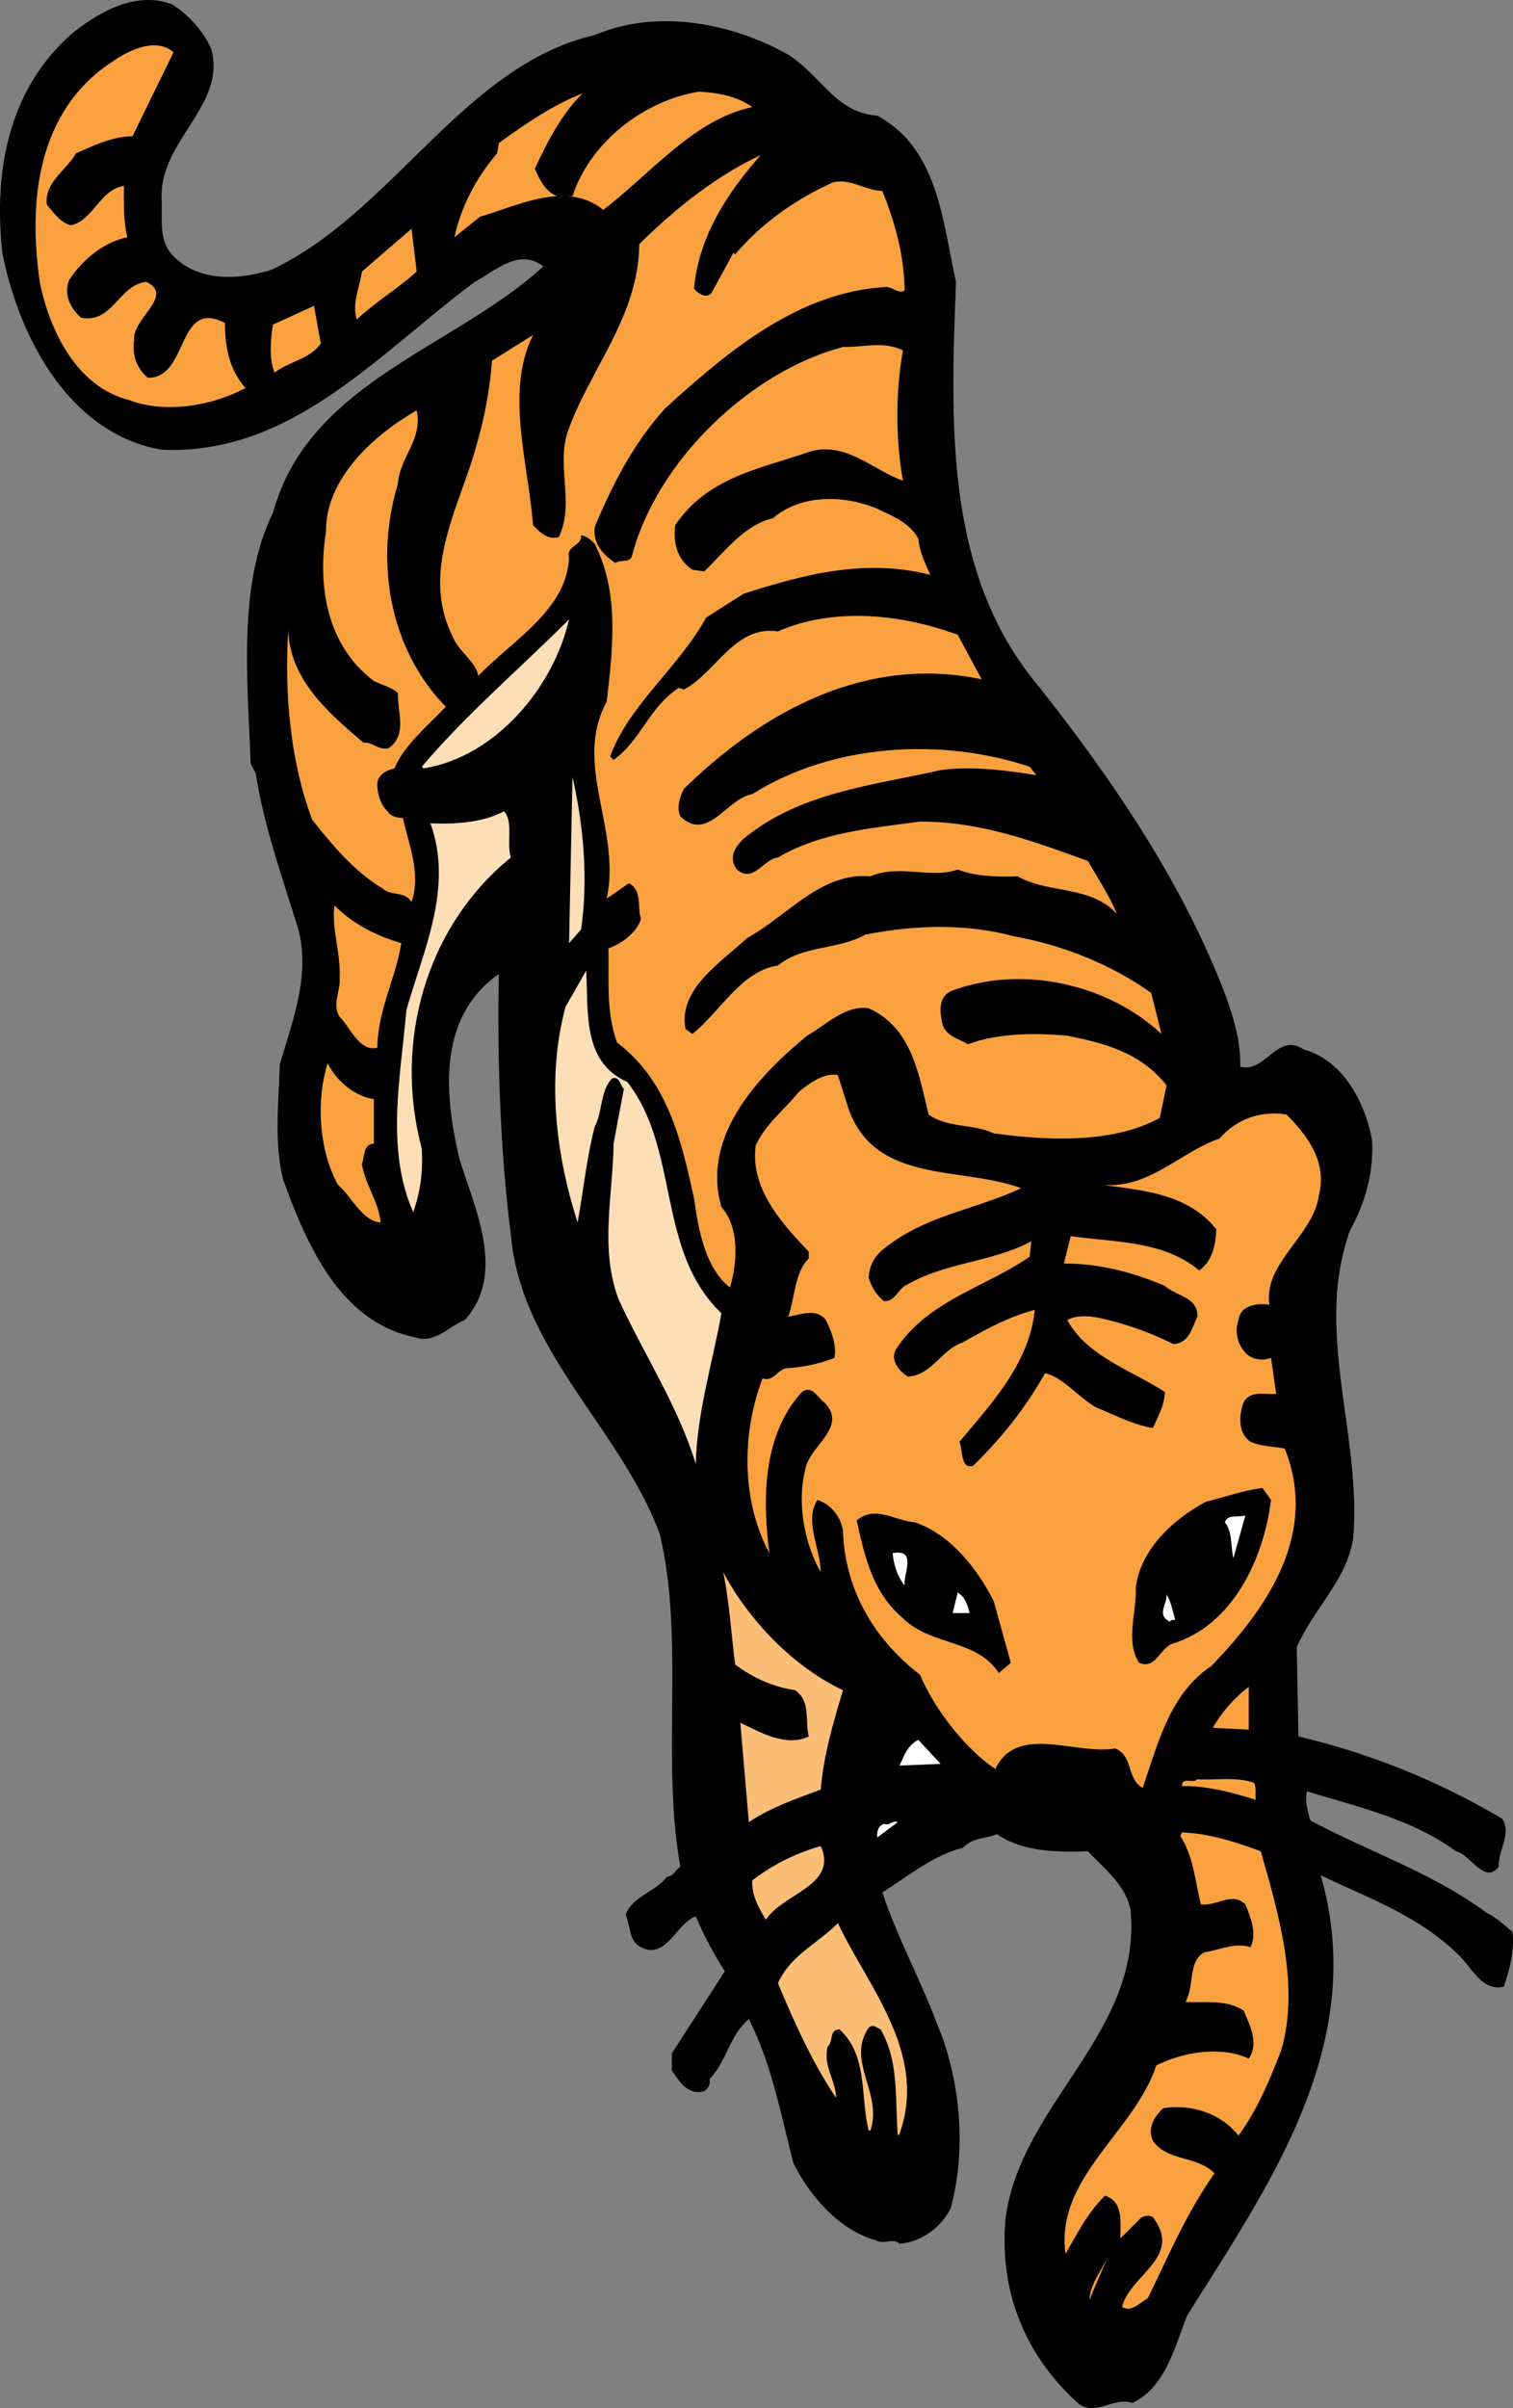 <svg xmlns="http://www.w3.org/2000/svg" width="212.272" height="337.614"><rect width="100%" height="100%" fill="#808080" stroke="none"/><path d="M29.636 6.845c2.164 7.926-7.207 12.808-6.965 20.898.16 2.723-.48 5.844 1.442 7.926 3.601 3.922 9.289 3.602 13.93 2.164 16.894-7.848 27.066-28.746 45.402-32.91 8.726-3.762 19.457-1.684 27.383 2.883 4.562 3.12 6.566 8.008 12.25 8.406 8.566 4.645 9.128 14.734 11.05 23.3-.8 20.579-1.523 41.235 11.77 56.93 10.726 13.61 20.258 27.782 26.183 43.477 1.04 3.043 2 6.086 1.918 9.61 3.446 1.038 5.207-4.887 8.891-2.403 5.606 1.52 8.649 7.527 9.606 12.73.242 4.805-1.04 8.887-3.122 12.731-5.043 14.094 1.684 28.664.48 43-.8 5.844-5.683 10.086-7.925 15.371l.238 12.492c10.172 2.403 19.618 6.242 28.586 11.528 1.36 2.004-.562 4.406-.48 6.726-2 2.563-3.922-1.68-6.004-2.16-6.246-4.566-13.691-6.168-20.898-8.41-.32 1.281.078 2.805.48 4.086 8.168 4.402 17.055 7.285 24.742 12.969 1.36.644 2.399 1.683 3.602 2.644.32 2.563-.403 5.285-1.203 7.688-3.121.8-4.723-3.043-6.485-4.567-5.605-5.445-12.57-7.848-19.215-11.047 6.805 23.621-7.207 43.317-18.738 61.73-1.762 4.407-3.043 10.09-7.687 12.25-2.72-.956-5.442 2.243-7.926-.238-7.285-6.726-10.809-15.69-9.848-25.703 2.082-15.933 19.055-25.941 17.535-42.996-.562-3.601-3.683-5.926-6.004-8.406-4.324.16-9.21.078-12.73-2.402-1.523.64-3.523.48-4.805 1.922-4.164 1.039-7.61 3.921-11.289 6.246 2.082 6.324 5.363 12.25 7.684 18.492 3.203 7.527 4.164 17.375 1.922 25.703-1.2 2.644-4.164 4.887-7.207 5.047-1.04-.883-2.16.238-3.36-.48-5.125-1.442-9.21-6.169-11.531-10.813-1.762-6.883-3.043-13.852-6.246-20.176-2.723 2.242-3.043 5.844-5.523 8.406.16.723-.16 1.282-.723 1.684-2.403.64-3.442-1.363-4.563-2.883v-2.402l7.446-11.531a50.469 50.469 0 0 1-4.082-7.688c-2.723.96-4.164 6.168-7.688 4.324-1.762-.879-1.441-3.043-2.16-4.562.957-2.563 4.242-3.203 5.762-5.285 1.043-.16 1.12-.88 1.922-1.442-2.723-15.05.64-31.867-2.883-46.601-5.364-14.649-19.535-25.7-20.899-42.036-1.52-11.77-1.922-25.222-1.68-36.511-8.726 6.086-7.605 17.136-5.523 25.945 2.082 6.805 6.645 16.094.719 22.578-2.242.88-4.164 3.363-6.965 2.403-10.648-2.165-15.293-13.293-18.496-22.102-1.281-5.203-.64-10.566-.48-16.094 1.84-6.402 4.722-13.449 2.16-20.414-2.082-6.726-4.403-13.293-5.524-20.418l-.722-1.441c-.399-11.453-1.84-25.063 3.125-35.074 4.964-18.336 25.3-23.06 37.953-34.59-3.446-2.64-6.727.64-9.61 2.164-13.691 10.168-25.703 24.34-43.957 23.539C9.621 60.81 2.574 47.04.331 35.43c-1.28-11.692.961-23.223 10.09-30.989C14.265 1.478 19.148-1.24 24.113.6c2.16 1.28 4.484 3.843 5.523 6.246"/><path fill="#f9a13f" d="m24.351 7.325-5.762 11.77c-2.965.082-5.367 1.281-7.93 2.402C9.3 23.9 6.176 25.58 6.579 28.704c1.039 1.2 1.84 2.48 3.363 2.883 3.203-.723 4.004-4.965 7.445-5.527 0 2.484-.082 4.964.48 7.207-3.203.64-6.245 3.043-8.167 6.004-.801 2.003.16 3.925 1.683 5.285 4.48.8 5.203-4.563 9.125-5.043 4.086 1.922-2 5.125-1.68 8.168-.32 1.84.239 3.922 1.922 5.285 5.766.078 4.004-11.211 10.809-7.688 0 3.442.64 6.567 2.883 9.125-4.485 2.403-11.05 3.684-16.336 1.684-7.363-1.84-11.129-9.77-12.488-16.336-1.762-11.687-.32-24.418 10.328-31.227 2.324-1.601 6.004-3.28 8.406-1.199m81.19 7.688c-8.246 1.761-14.093 9.207-20.898 14.41-5.203-4.164-12.012-.559-17.293.96l-3.605 2.884c.96-4.325 3.042-8.328 6.003-11.77l.243-1.441c3.761-2.723 7.605-5.364 11.77-6.965-2.884 2.723-4.966 6.805-6.727 10.57.64 1.438 1.441 3.2 3.125 3.84h2.16c2.484-7.605 10.09-13.45 17.777-14.652 2.563.16 5.203.562 7.445 2.164m-8.168 25.461c.641.8 2.082 1.601 2.645.238l2.883-5.281.238.238c3.762-4.484 8.727-7.848 13.691-10.09 2.485-.64 4.485 1.121 6.97 1.203 1.757 4.403 3.042 8.887 3.12 13.93-.8.562-1.683-.48-2.644-.48-12.09.722-21.778 8.648-30.985 17.054-4.484 4.965-7.367 10.653-9.847 16.574-.32 2.243 1.12 3.926 2.883 5.047.796-.48 2.242.078 2.398-1.203 3.523-13.129 16.496-25.62 29.547-29.062 2.805.078 5.683-.883 8.406.48-1.039 5.926-1.039 12.328 0 18.254-4.16-1.36-8.324-5.926-13.691-3.844-6.563 2.242-13.77 3.446-18.254 10.09-.32 2.563.32 4.883 2.402 6.246l1.68.239c2.883-2.801 5.683-6.563 9.61-7.446 3.921-3.363 9.847-3.281 14.413-1.441 2.16 1.043 4.801 2 6.004 4.324.16 1.84.961 3.441 1.68 5.043-9.207-2.32-17.613-.078-26.18 2.645l-5.285 3.363c-3.684 6.804-10.89 12.328-13.453 19.457l.48.476c3.762-2.64 4.965-7.363 9.13-10.086l.718.239c4.566-2.403 7.129-9.047 13.211-8.164 7.848-3.446 17.457-2.407 25.223.48l3.363 6.242c-15.934-3.36-30.348 4.164-41.797 15.375-.559 1.121-1.039 2.563-.48 3.844 3.843 3.684 6.566-2.562 10.09-3.125 11.21-7.043 26.343-8.004 38.913-3.844l.961 1.203c-3.765-.64-9.21-1.359-13.453-.722-9.605 2.164-19.777 3.125-27.62 9.61-1.282 1.202-2.165 2.722-.962 4.323 2.32 2 3.762-1.52 5.762-1.68 5.926-3.523 12.973-4.085 19.937-5.046 8.57 0 16.016 2.804 23.543 5.527 1.442 2.48 3.043 4.883 4.082 7.445-3.683-4.082-9.609-2.804-13.933-5.285-2.32.082-5.844.082-8.406-.96-3.684 1.363-8.168-.801-12.25.96-6.887-.64-11.61 5.524-17.297 8.649-3.68 3.441-9.688 7.125-8.645 12.73l.961.719c4.004-3.2 6.805-8.805 12.008-9.605 3.523-2.883 8.488-2.165 12.254-4.325 6.965-1.363 14.09-1.601 20.894.239 6.727 1.203 13.614 3.925 19.22 7.925l1.44 5.766c-7.527-7.043-19.695-9.766-29.546-6.004-1.84.883-1.52 3.043-1.2 4.563.48 1.765 2.32 2.082 3.602 2.882 4.164-1.597 9.531-1.597 13.934-1.199 5.203 1.043 10.246 2.32 13.933 6.965l-.96 4.566c-6.567 3.602-15.696 3.2-23.302 2.16-2.804-1.359-6.488-.718-9.128-2.64-1.364-5.527-2.32-12.172-8.41-14.895-3.282-.48-5.844 2.243-8.645 3.844-7.29 6.004-14.813 14.332-12.012 24.02 2.563 2.883 2.242 7.765 1.2 11.289-3.442-2.719-4.403-7.926-5.044-12.489-1.761-8.09-3.683-16.496-10.808-21.859-1.52-4.242-1.121-8.328-1.2-13.21 1.84-.641 3.922-2.165 4.563-4.083-.562-1.683.238-4.008-1.683-5.047l-3.122 2.16c2.082-9.765-4.804-18.812 0-27.62.883-7.688 1.762-15.294-1.68-22.102-.562-.64-1.202-1.121-1.921-1.2.16 1.52-2.164 1.442-1.684 3.122-.32 7.367-8.004 11.613-12.73 16.574-.32-2-2.883-3.524-3.602-5.524-4.644-9.289 1.121-18.414 3.364-26.902 1.12-3.766 1.84-7.687 2.16-11.77l5.765-3.605c-3.925 7.848-.722 17.777 0 26.664.961 1.04 2 2.082 3.602 1.68 2.242-4.723-.32-9.606 1.203-14.653 3.121-8.886 10.008-16.253 10.086-26.421 5.285-5.204 10.89-9.606 17.055-12.493-4.563 5.125-8.727 11.372-9.368 18.739M58.46 38.071c-2.722 2.48-5.683 4.164-8.406 6.727-.719-2.164.402-4.484.723-6.727l6.965-6.004.718 6.004m-13.449 10.09c-1.601 2.242-4.406 2.48-6.488 4.082-.8-1.922-.559-4.644-.238-6.726l5.765-2.641.961 5.285"/><path fill="#f9a13f" d="M55.82 67.857c-3.285 10.808-1.203 23.14 6.726 31.226-2.484 2.645-5.847 5.363-7.207 8.649-1.281.32-2.562.96-2.402 2.64.16 1.281.48 2.485 1.441 3.363.48.801 1.36.883 2.16.961.801 3.766 2.563 7.688 1.204 11.774-.961-1.606-2.965-.801-4.082-1.922-3.926-2.324-7.13-6.168-9.852-9.61-3.121-8.25-3.922-17.937-3.363-26.664.16 6.887 5.527 11.61 10.57 15.856 1.36-.16 2.082 1.2 3.602.719 2.562-2 1.12-4.965 1.203-7.688-.961-.879-2.242-1.12-3.364-1.68-6.566-4.964-7.925-13.132-6.726-20.898-.078-7.527 6.726-13.613 12.73-17.055.883 4.164-2.402 6.567-2.64 10.329"/><path fill="#fddeb6" d="m59.421 107.731-.238-.242c6.246-7.363 13.77-13.77 20.656-20.656-2.16 9.527-10.328 19.297-20.418 20.898m22.102 22.579-1.684 1.921.48-23.3c1.524 6.648 2.243 14.254 1.204 21.379m-9.852-10.086c-11.93 9.687-16.492 25.941-12.488 40.832.16 3.285-.16 5.847-1.203 8.89-3.922-8.808-1.762-19.058-.961-28.347 2.324-8.246 6.648-17.133 3.363-26.18 3.446.16 7.367-.082 10.332-1.684 1.36 1.524.32 4.407.957 6.489"/><path fill="#f9a13f" d="M56.3 132.232c-.8 5.046-3.281 9.289-3.363 14.652-2.48.64-3.762-2.8-5.285-4.324-1.121-1.758.16-3.68 0-5.524.16-3.523-1.2-7.047-.719-10.09 2.723 2.723 5.922 4.246 9.367 5.286"/><path fill="#fddeb6" d="M88.007 151.689c7.446 9.53 4.004 23.62 13.211 32.43-1.199 6.726-3.441 13.933-3.601 21.136-2.485-8.164-7.29-15.371-10.813-23.059-2.719-7.125-.797-14.734-.719-21.859l1.442-7.688c-.559-.48-.559-1.84-1.68-1.44-1.684 1.843-1.281 4.644-2.402 6.726-1.121 4.324-1.602 8.968-2.403 13.453-3.043-9.371-4.406-20.34-1.683-30.266l2.883-5.047c.32 5.848-.559 12.813 5.765 15.614"/><path fill="#f9a13f" d="M52.456 154.09v6.247c-1.523.082-1.28 1.762-1.68 2.883.481 2.883 2.321 5.203 2.641 8.168-2.562-.16-4.004-3.524-6.004-5.285-2.644-4.805-3.125-11.692-1.44-17.055 1.198 2.48 3.76 4.644 6.483 5.043m66.54 1.203c3.683 10.809 15.933 8.168 24.261 11.29-6.09 2.882-12.972 3.76-18.496 7.925-1.765 1.203-2.726 2.48-2.887 4.562.32 1.282 1.122 2.563 2.165 3.364 1.68 0 1.921-1.84 3.363-2.399 5.285-3.047 11.93-3.125 17.293-6.008l-.239 2.164c-6.246 4.32-14.332 6.165-18.738 12.97-.879 1.523.403 3.042 1.684 3.843 3.363-.238 4.722-3.844 7.687-4.805 3.203-1.84 6.485-3.601 10.086-4.562-.719 7.285-5.762 12.808-10.566 18.496.48 1.2.16 3.922 1.922 3.363 4.242-4.164 7.363-8.168 10.086-12.973 2.562.563 4.726 3.446 7.207 4.805 2.562 1.043 5.125 2.403 7.925 2.883.723-1.602 1.602-3.203 1.684-5.043-4.484-2.965-10.89-4.965-13.691-10.09 1.359-.8 3.363-.562 4.8-.242a44.54 44.54 0 0 1 10.09 3.605c2.242-.16 2.563-2.242 3.364-3.843.082-2.805-3.043-2.883-4.563-4.325-4.406-1.843-8.969-3.125-14.172-3.125l.961-3.84c6.324.88 13.05.637 18.016 4.801 1.84-1.277 2.32-3.52 2.402-5.761-3.926-4.965-10.168-5.446-16.098-6.246 6.649.64 10.973-4.563 16.579-6.489 2.402-2.8 5.843-3.922 9.367-3.36 3.12 3.122 5.683 6.724 4.562 11.29-.8 5.766-7.765 9.445-6.965 15.371-1.761-.238-4.086.082-4.324 2.164-.558 1.52-.16 3.363.961 4.563.883.96 2.402 1.203 3.602.722l.722 5.043c-1.523.239-4.164-.8-4.804 1.922-.399 1.602-.399 3.684 1.199 4.805 1.445.64 3.203.64 4.805.96 4.726 11.77-2.239 22.18-10.329 30.505-5.843 3.925-7.445 10.89-9.605 17.058-2.246-1.203-1.285-4.484-3.844-5.527-5.605.96-13.773-3.523-16.816 2.883-4.082-2.723-8.488-8.246-10.57-13.211-6.563-5.043-10.567-12.09-10.81-20.176-.32-2.082-1.76-3.766-3.6-4.324-1.844 2.96.398 6.644.48 10.086-2.082-3.524-3.446-9.367-2.164-14.41.562-3.286 6.086-5.926 2.644-9.371-.96-.72-1.761-2.481-3.125-1.438-5.363 5.844-5.605 14.57-4.562 22.578-3.922-7.285-3.922-16.734-.961-24.5 1.601.559 2.16-1.441 3.605-1.441 2.32-.16 4.48-.64 6.485-1.442.32-1.761-.403-3.683-1.203-5.285-1.282-1.762-3.684-.722-5.282-.48.957-2.723.88-6.168 2.88-8.168v-.961c-3.845-4.004-8.247-8.887-7.446-14.89 1.36-2.966 4.004-4.97 6.004-7.45 1.601-1.36 3.765-2.8 5.527-2.402l1.442 4.566"/><path d="M178.324 210.302c-1.04 8.246-5.364 17.613-13.93 20.176-1.762.8-2.324 3.601-4.566 2.644-2-3.043-.317-7.047-.477-10.57.637-5.285 5.281-9.61 9.848-12.012 2.64-.64 5.203-1.601 7.925-1.922l1.2 1.684m-38.911 14.172 2.403 8.648-1.684 1.438c-3.12-4.801-9.449-3.762-13.453-7.684-4.32-3.684-5.363-8.73-6.484-13.695 2.562-2.239 5.445.082 8.168.242 4.965 1.68 8.804 6.566 11.05 11.05"/><path fill="#fff" d="M173.042 218.466c-.402-1.68-.082-3.68-1.203-5.043.403-1.2 1.922-.64 2.883-.961l-1.68 6.004m-46.121 3.844c-1.039-1.36-1.523-2.883-1.683-4.563 3.523-.64 1.441 2.961 1.683 4.563"/><path fill="#fbbe76" d="M118.273 236.962c-1.281 4.246-2.723 9.05-3.121 13.934-3.446 1.28-6.969 2.48-10.09 4.562l-1.2-13.93c2.88 1.36 6.403 3.442 9.606 1.922-.558-2.242.32-4.965-1.922-6.488-3.12-.48-5.843-1.68-8.406-3.602-.559-4.324-.8-8.808-1.684-12.972 3.606 6.808 9.852 13.293 16.817 16.574"/><path fill="#fff" d="M136.05 226.153h-2.402l.719-2.882c1.12.722 1.363 1.761 1.683 2.882m28.824.961c-.242 0-.562-.078-.722.242-2-.882-.32-2.562-.477-3.843.559.96.88 2.32 1.2 3.601"/><path fill="#f9a13f" d="M170.16 242.247c1.199-2.16 3.043-4.242 5.043-5.766v6.008l-5.043-.242"/><path fill="#fff" d="M126.199 247.532c.644-1.36 1.12-2.883 2.644-3.601l3.121 3.363-5.765.238"/><path fill="#f9a13f" d="M175.925 249.935c.399.64.156 1.601.238 2.402-3.28-1.043-6.886-2-10.328-1.922-.082-1.363 1.602-.32 2.16-.96 2.645.16 5.286-.403 7.93.48"/><path fill="#fff" d="M125.96 255.458c-.96.723-1.921 1.441-2.882 2.164-.082-.883.16-1.683.96-1.922.801.32 1.122-.562 1.922-.242"/><path fill="#f9a13f" d="M176.886 259.544c2.399 8.406 5.524 18.816 2.88 27.863-1.603 4.164-3.282 8.246-6.005 12.012-2.48-3.203-6.805-4.484-10.57-3.844-1.281 1.2-2.242 2.801-1.442 4.563 2.082 2.965 6.168 2.004 8.649 4.566-3.922 5.524-6.485 11.61-9.367 17.531-1.121.563-2.243 2.004-3.602 1.204.961-4.325 8.324-6.887 4.563-12.25-.32-.801-1.442-.563-1.922-.243l-2.883 2.883c0-2.562.402-5.125-2.16-6.004-2.485 2.48-3.926 5.364-5.528 8.168-1.52-10.652 9.692-17.136 12.73-26.426 3.684-1.84 8.97-2.8 12.974-.96 1.523-2.243 0-4.961-.72-6.723-2.241-1.524-5.284-1.121-8.167-1.203 1.281-2.16.32-5.684 2.64-6.965 2.165-.32 4.247-1.442 6.485-.723.96-1.922 0-4.242-.719-6.004-1.922-1.84-4.004.32-6.246 0-.8-3.28-1.04-6.726-2.883-9.61l.242-.48c4.004.16 7.528 1.364 11.051 2.645"/><path fill="#fbbe76" d="M115.152 258.821c2.48 5.528-5.367 6.649-7.688 10.328-1.039-1.68-2-3.359-1.922-5.523a28.528 28.528 0 0 1 9.61-4.805m11.047 40.356-.239.242c-.402-5.445.16-10.41-2.402-14.895-.48-.238-1.121-.8-1.684-.238-3.199 4.64 2.004 9.207.243 14.41h-.243c-1.199-4.804-.078-10.488-4.082-14.172-1.52 0-.8 1.684-1.68 2.403-.64 2.8 1.122 4.644 1.2 7.207-3.441-5.125-5.844-10.57-8.168-16.094 1.762-3.926 5.445-5.445 8.41-8.41 4.32 9.05 12.649 18.336 8.645 29.547"/><path fill="#f9a13f" d="M152.863 322.478c0-2.164 1.761-4.243 2.644-6.246-.883 2.082-1.926 4.324-2.644 6.246"/></svg>
